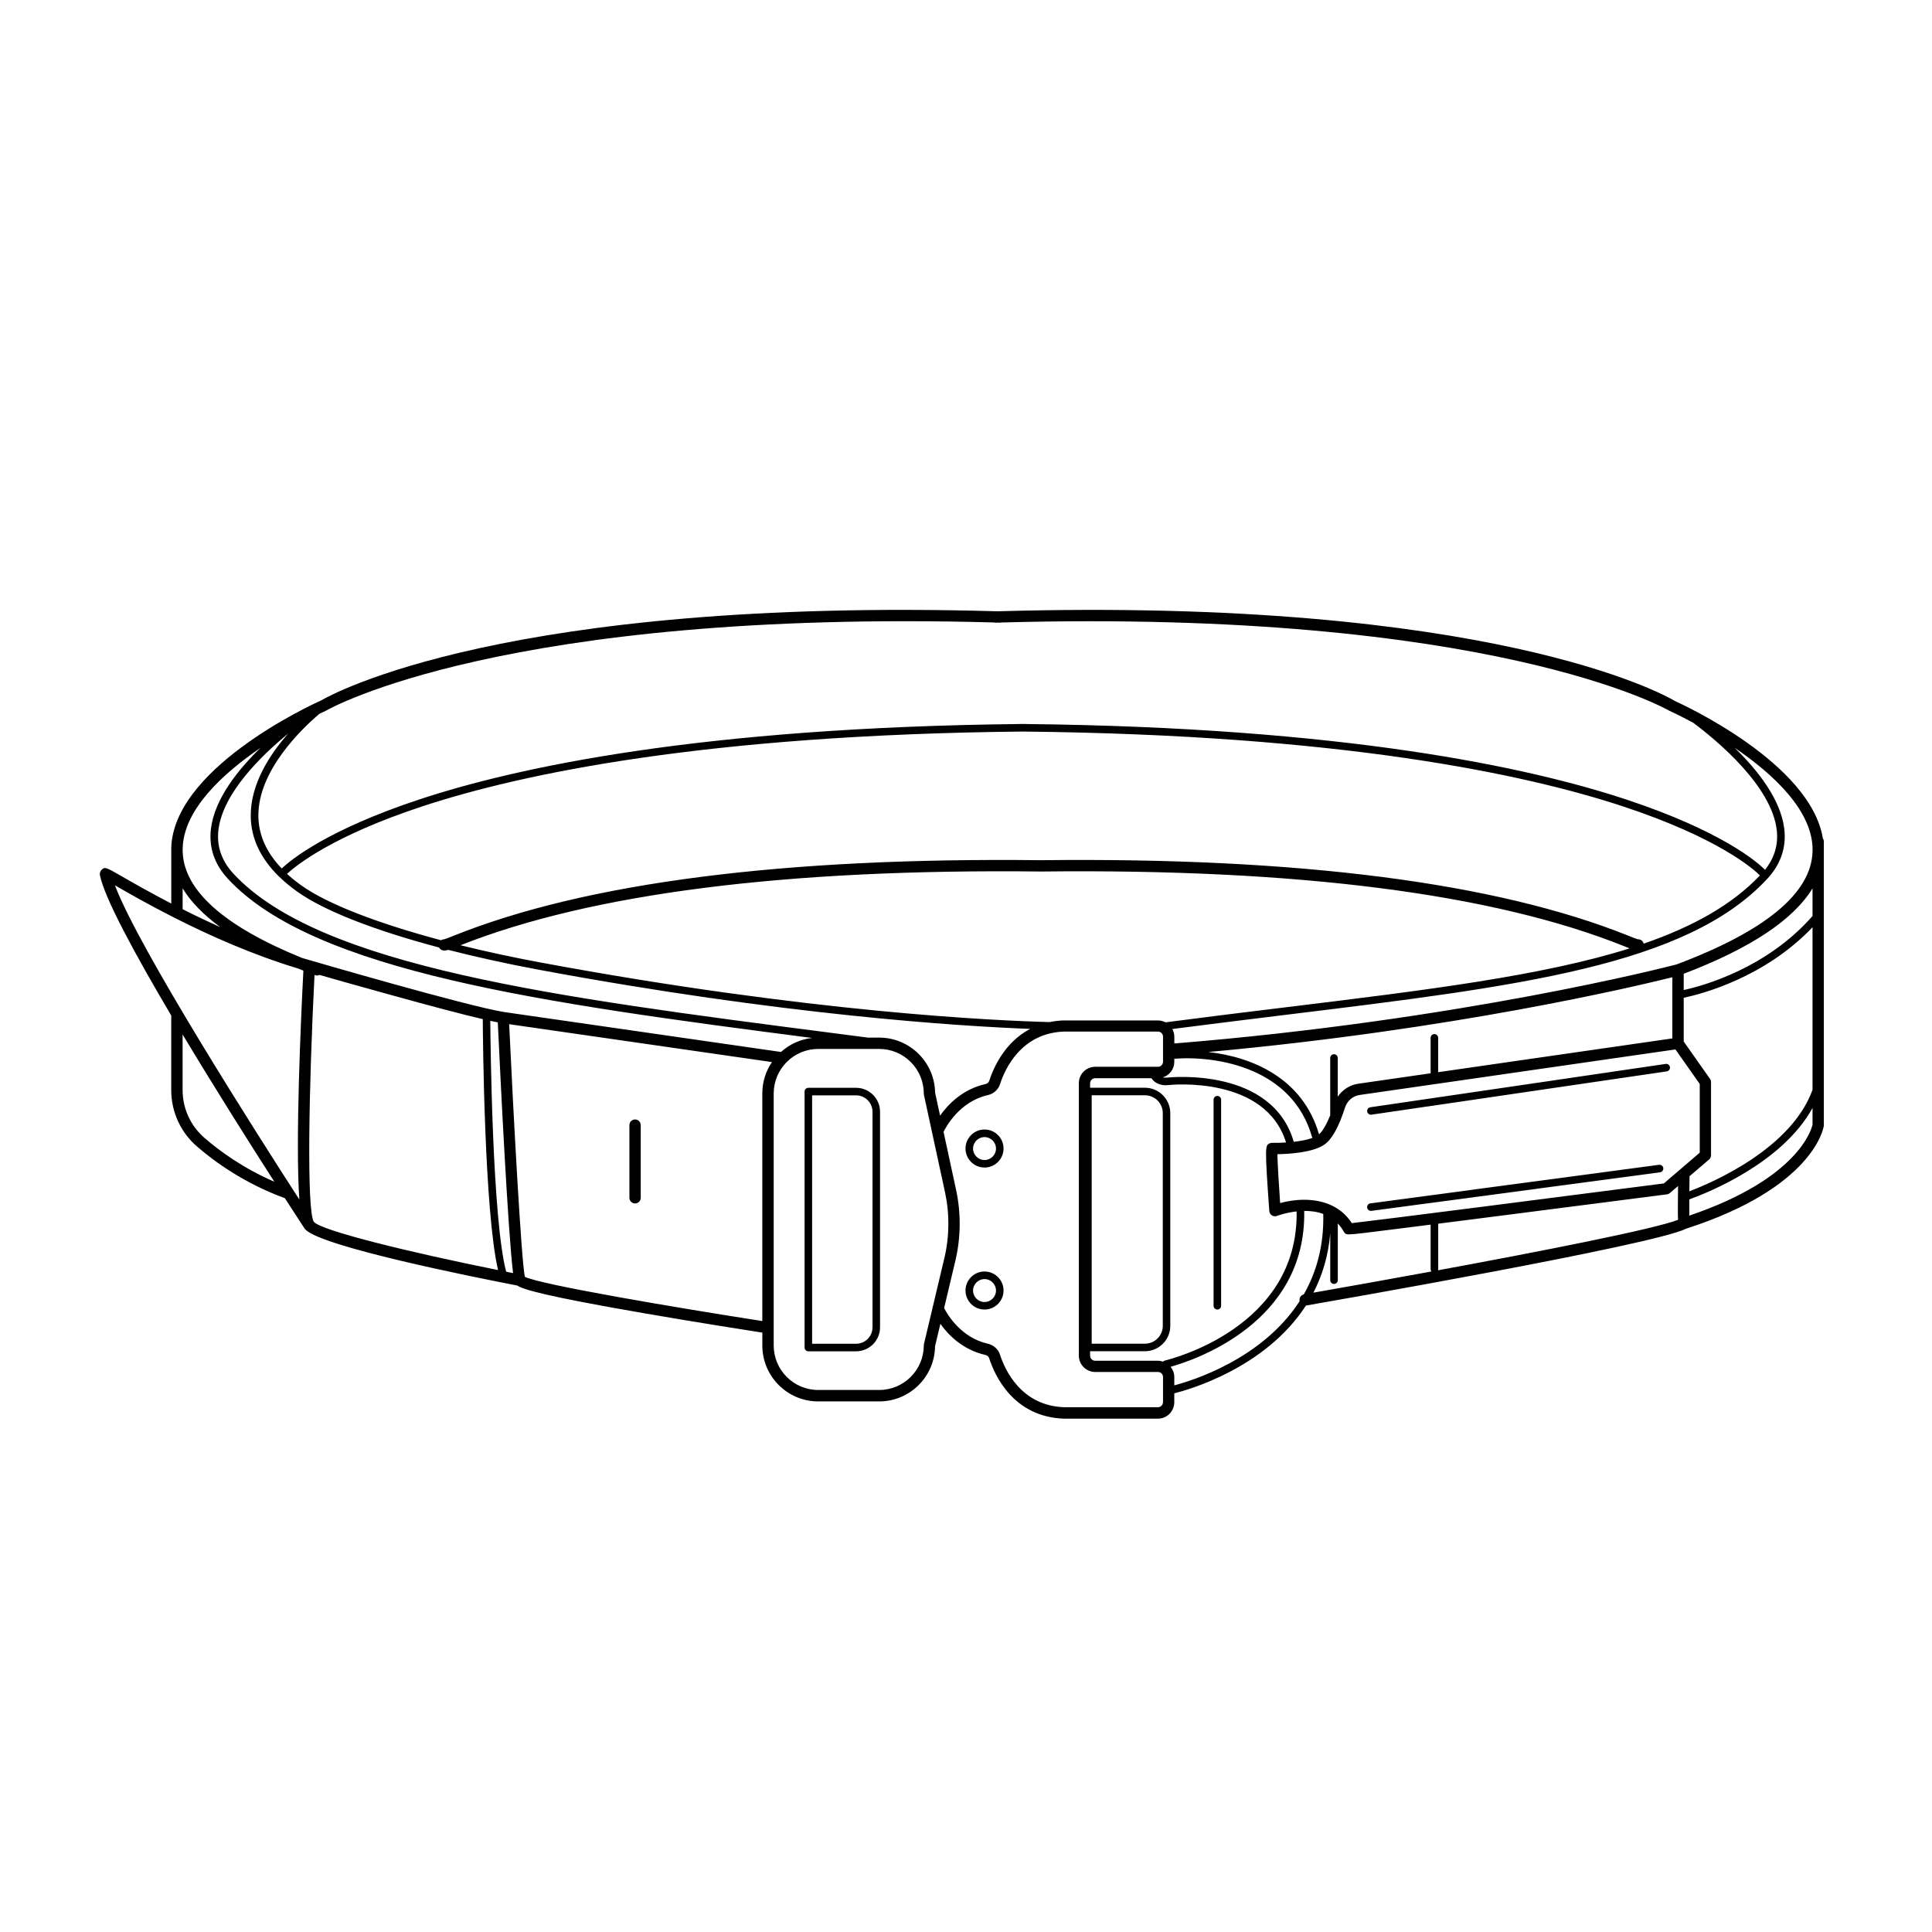 <?xml version="1.0" encoding="UTF-8"?><svg xmlns="http://www.w3.org/2000/svg" viewBox="0 0 512 512"><defs><style>.c{fill:none;}</style></defs><g id="a"/><g id="b"><g><path class="c" d="M446.2,258.08v4.31c5.25-1.15,21.99-5.76,34.14-19.62v-7.33c-5.05,8.33-16.47,15.92-34.14,22.65Z"/><path class="c" d="M306.86,363.62h-16.63c-2.39,0-4.34-1.95-4.34-4.34v-72.2c0-2.39,1.95-4.34,4.34-4.34h16.63c.74,0,1.34-.6,1.34-1.34v-6.65c0-.74-.6-1.34-1.34-1.34h-24.95c-11.33,.43-15.6,9.9-16.91,13.95-.46,1.43-1.69,2.53-3.21,2.88-7.62,1.72-11.21,8.63-11.75,9.75l3.32,15.35c1.33,6.17,1.27,12.67-.19,18.81l-2.98,12.54c.89,1.73,4.49,7.84,11.59,9.44,1.52,.34,2.74,1.44,3.21,2.88,1.31,4.05,5.59,13.51,16.97,13.95h24.89c.74,0,1.34-.6,1.34-1.34v-6.65c0-.74-.6-1.34-1.34-1.34Zm-45.95-16.58c-2.78,0-5.04-2.26-5.04-5.04s2.26-5.04,5.04-5.04,5.04,2.26,5.04,5.04-2.26,5.04-5.04,5.04Zm0-37.63c-2.78,0-5.04-2.26-5.04-5.04s2.26-5.04,5.04-5.04,5.04,2.26,5.04,5.04-2.26,5.04-5.04,5.04Z"/><path class="c" d="M379.13,336.41v-11.85c-2.97,.38-5.76,.73-8.28,1.05-8.99,1.13-12.13,1.53-13.39,1.53-.68,0-.81-.12-1.01-.29-.13-.11-.24-.25-.32-.4-.47-.85-1.01-1.58-1.6-2.2v15.03c0,.55-.45,1-1,1s-1-.45-1-1v-12.37c-.51,5.99-2.13,11.18-4.46,15.68,8.04-1.4,19.28-3.4,31.27-5.61-.12-.16-.2-.35-.2-.57Z"/><path class="c" d="M344.4,344.75c-.14-.78,.36-1.52,1.12-1.7,3.29-5.76,5.36-12.79,5.16-21.31-1.66-.61-3.41-.82-5.05-.81,.59,29.74-29.22,39.59-35.41,41.31,.61,.75,.98,1.68,.98,2.72v2.21c4.5-1.17,23.27-6.87,33.23-22.33,0-.03-.03-.05-.03-.08Z"/><path class="c" d="M447.68,317.87c0,1.69-.01,3.2,0,4.29,28.97-9.82,32.41-22.94,32.66-24.13v-4.4c-8.03,14.6-27.71,22.45-32.66,24.23Z"/><path class="c" d="M444.7,314.33l-2.16,1.85c-.22,.19-.49,.31-.78,.35,0,0-20.99,2.71-41.99,5.4-6.41,.82-12.81,1.64-18.63,2.38v12.1c0,.09-.03,.17-.05,.25,26.97-4.97,57.18-10.88,63.61-13.38-.06-1.42-.05-4.02,0-8.95Z"/><path class="c" d="M226.87,290.28h-11.65v65.83h11.65c2.4,0,4.35-1.95,4.35-4.35v-57.13c0-2.4-1.95-4.35-4.35-4.35Z"/><path class="c" d="M204.59,281.48l-69.65-10.04c1.21,25.51,3.21,62.45,4.16,66.96,4.22,2.1,39.81,8.14,62.94,11.72v-60.32c0-3.08,.95-5.94,2.56-8.31Zm-34.78,35.95c0,.83-.67,1.5-1.5,1.5s-1.5-.67-1.5-1.5v-19.26c0-.83,.67-1.5,1.5-1.5s1.5,.67,1.5,1.5v19.26Z"/><path class="c" d="M247.24,346.17l3.02-12.71c1.36-5.71,1.42-11.75,.18-17.48l-5.6-25.86c-.02-.1-.03-.21-.03-.32,0-6.51-5.3-11.8-11.8-11.8h-16.17c-6.51,0-11.8,5.3-11.8,11.8v66.78c0,6.51,5.3,11.8,11.8,11.8h16.17c6.51,0,11.8-5.29,11.8-11.8,0-.12,.01-.23,.04-.35l2.25-9.45c0-.21,.06-.42,.14-.61Zm-14.02,5.58c0,3.5-2.85,6.35-6.35,6.35h-12.65c-.55,0-1-.45-1-1v-67.83c0-.55,.45-1,1-1h12.65c3.5,0,6.35,2.85,6.35,6.35v57.13Z"/><path class="c" d="M260.91,338.96c-1.68,0-3.04,1.37-3.04,3.04s1.37,3.04,3.04,3.04,3.04-1.37,3.04-3.04-1.37-3.04-3.04-3.04Z"/><path class="c" d="M260.91,301.33c-1.68,0-3.04,1.37-3.04,3.04s1.37,3.04,3.04,3.04,3.04-1.37,3.04-3.04-1.37-3.04-3.04-3.04Z"/><path class="c" d="M80.39,257.25c-.45-.18-.91-.36-1.35-.54-12.16-3.66-23.67-8.84-32.73-13.42-.02,0-.04-.02-.06-.03-6.89-3.49-12.35-6.63-15.59-8.49-.08-.04-.16-.09-.23-.13,6.34,16.81,37.77,66.09,48.88,83.29-1.08-15.16,.4-47.55,1.07-60.67Z"/><path class="c" d="M86.42,188.31s-.06,.04-.1,.06c-.05,.02-.67,.3-1.72,.82-4.49,3.81-16.3,14.97-16.17,27.12,.05,4.99,2.14,9.64,6.19,13.87,2.59-2.45,12.23-10.28,36.47-18.3,26.1-8.63,74.88-19.08,159.2-19.99,.03,0,.06-.02,.09-.02h0c.21,0,.4,0,.61,0,.21,0,.4,0,.61,0h0s.06,.01,.09,.02c84.32,.91,133.11,11.35,159.2,19.99,25.51,8.44,34.85,16.68,36.82,18.64,2.52-3.16,3.57-6.72,3.1-10.6-1.41-11.67-15.78-23.61-22.13-28.36-3.7-2-6.22-3.14-6.32-3.18-.03-.02-.06-.04-.1-.06-.02-.01-.04-.01-.06-.02-.46-.27-47.07-26.91-176.94-23.31-.12,.03-.25,.04-.38,.04-.19,0-.37,0-.56-.01-.19,0-.37,0-.55,.01-.01,0-.03,0-.04,0-.11,0-.22-.02-.33-.04-129.88-3.6-176.49,23.04-176.95,23.31-.02,.01-.04,.01-.06,.02Z"/><path class="c" d="M308.14,351.37v-56.37c0-2.61-2.12-4.73-4.73-4.73h-14.11v65.83h14.11c2.61,0,4.73-2.12,4.73-4.73Z"/><path class="c" d="M337.07,322.1c-.4-.25-.66-.68-.69-1.16-1.25-17.22-1.06-17.32,0-17.89,.23-.12,.47-.19,.75-.18,.84,.02,2.18,0,3.69-.09-5.48-17.68-30.15-15.33-31.21-15.22-1.14,.18-3.32-.04-4.45-1.81h-14.93c-.74,0-1.34,.6-1.34,1.34v1.18h14.52c3.71,0,6.73,3.02,6.73,6.73v56.37c0,3.71-3.02,6.73-6.73,6.73h-14.52v1.18c0,.74,.6,1.34,1.34,1.34h16.63c.47,0,.92,.09,1.35,.24,.13-.13,.28-.24,.47-.28,1.47-.34,35.5-8.72,34.95-39.53-2.83,.31-5,1.11-5.21,1.19-.44,.17-.94,.12-1.34-.14Zm-13.46,23.94c0,.55-.45,1-1,1s-1-.45-1-1v-54.61c0-.55,.45-1,1-1s1,.45,1,1v54.61Z"/><path class="c" d="M308.84,270.93c11.08-1.45,21.65-2.74,31.88-3.99,37.1-4.53,67.94-8.31,91.12-15.61-.41-.16-.89-.35-1.47-.59-34.67-13.89-86.58-20.55-154.35-19.78h-.02s-.07,0-.11-.01c-.04,0-.07,.01-.11,.01h-.02c-67.38-.77-119.07,5.81-153.74,19.54,6.56,1.63,13.58,3.15,20.89,4.51,71.81,13.39,121.68,15.51,135.26,15.85,1.15-.23,2.37-.39,3.67-.44h25c.72,0,1.38,.19,1.98,.5Z"/><path class="c" d="M48.38,288.89c0,4.87,2.1,9.49,5.77,12.66,3.99,3.45,10.25,8.05,18.54,11.64-6.42-10.01-15.72-24.72-24.31-39.03v14.73Z"/><path class="c" d="M450.44,305.46v-18.21l-6.44-9.15-83.63,12.06c-1.85,.27-3.36,1.54-3.93,3.33-1.61,5.07-3.42,8.35-5.37,9.75-3.07,2.21-9.58,2.57-12.56,2.62,.05,2.35,.36,7.69,.73,12.95,1.83-.5,4.04-.87,6.35-.87,4.6,0,9.57,1.45,12.64,6.18,7.12-.79,56-7.07,82.69-10.52l9.51-8.15Zm-87.28-12.04l78.26-11.48c.56-.09,1.05,.3,1.13,.84,.08,.55-.3,1.05-.84,1.13l-78.26,11.48s-.1,.01-.15,.01c-.49,0-.92-.36-.99-.85-.08-.55,.3-1.05,.84-1.13Zm76.78,17.24l-76.5,10.22s-.09,0-.13,0c-.49,0-.92-.37-.99-.87-.07-.55,.31-1.05,.86-1.12l76.5-10.22c.55-.07,1.05,.31,1.12,.86,.07,.55-.31,1.05-.86,1.12Z"/><path class="c" d="M76.06,231.59c1.16,1.07,2.45,2.11,3.87,3.12,6.82,4.85,20.12,9.99,36.94,14.47,.25-.16,.54-.25,.84-.24,.38-.09,1.46-.52,2.59-.98,35.04-14.04,87.36-20.77,155.5-19.99,.03,0,.06,0,.09,.01,.03,0,.06,0,.09-.01,68.14-.78,120.46,5.95,155.5,19.99,1.14,.46,2.21,.89,2.59,.98,.71-.04,1.35,.44,1.52,1.15h0c12.97-4.47,23.34-10.22,30.81-18.07-1.53-1.52-10.77-9.91-36.47-18.36-26.03-8.56-74.72-18.92-158.92-19.77-84.21,.85-132.89,11.22-158.92,19.77-23.87,7.85-33.54,15.64-36.03,17.94Z"/><path class="c" d="M261.13,287.32c.49-.11,.88-.45,1.01-.87,1.11-3.42,4.07-10.2,10.84-13.75-18.7-.71-65.69-3.65-130.43-15.72-8.47-1.58-16.46-3.34-23.81-5.23-.41,.13-.72,.19-.99,.19-.15,0-.29-.02-.44-.05-.44-.1-.78-.39-.97-.76-17.11-4.54-30.45-9.73-37.57-14.79-1.79-1.28-3.38-2.6-4.79-3.97,0,0-.01,0-.02,0,0,0-.01-.02-.02-.02-4.92-4.81-7.45-10.17-7.51-16.01-.09-8.52,5.03-16.36,9.93-21.91-7.04,5.77-17.31,15.73-18.49,25.51-.52,4.31,.81,8.22,3.97,11.62,22.84,24.67,85.69,32.79,158.45,42.19,3.22,.42,6.48,.84,9.73,1.26h2.97c8.11,0,14.71,6.55,14.8,14.64l1.31,6.06c2.07-2.94,5.91-6.99,12.02-8.37Z"/><path class="c" d="M48.39,224.82v.9c.33,10.28,10.97,19.74,31.65,28.16,.55,.17,1.11,.33,1.66,.48h0c.41,.12,42.06,12.28,51.88,13.85h0l73.37,10.58c2.24-2.01,5.09-3.36,8.24-3.71-71.08-9.19-132-17.54-154.82-42.19-3.57-3.86-5.08-8.31-4.49-13.23,.95-7.85,7.08-15.59,13.16-21.48-9.88,6.73-20.39,16.28-20.67,26.62v.02Z"/><path class="c" d="M349.57,300.61c.95-.84,1.97-2.59,2.96-5.04v-15.19c0-.55,.45-1,1-1s1,.45,1,1v10.26c1.22-1.83,3.19-3.12,5.42-3.44l19.19-2.77v-9.39c0-.55,.45-1,1-1s1,.45,1,1v9.1l62.07-8.95v-16.22c-9.93,2.48-58.09,13.91-123,19.81,11.58,1.3,25.02,6.85,29.37,21.82Z"/><path class="c" d="M48.39,235.44v5.54c3.08,1.55,6.42,3.15,9.97,4.74-4.48-3.28-7.81-6.71-9.97-10.27Z"/><path class="c" d="M127.92,270.1c-5.38-1.25-13.65-3.42-24.74-6.51-9.65-2.68-15.25-4.24-18.53-5.21-.2,.09-.41,.16-.63,.16-.17,0-.35-.03-.53-.09-.05-.02-.1-.04-.16-.06-1.52,29.9-2.09,62.35-.19,65.43l.02,.03c1.97,2.32,25.35,8.06,48.79,12.76-3.63-15.5-4.01-61.36-4.05-66.5Z"/><path class="c" d="M131.91,270.96c-.59-.11-1.25-.25-1.99-.41,.06,6.86,.57,52.81,4.21,66.49,.61,.12,1.22,.24,1.83,.36-1.35-10.77-3.34-51.33-4.05-66.44Z"/><path class="c" d="M480.33,288.82v-43.09c-12.7,13.37-29.35,17.69-34.14,18.7v11.59l6.97,9.9c.18,.25,.27,.55,.27,.86v19.37c0,.44-.19,.85-.52,1.14l-5.18,4.44c-.02,1.33-.03,2.69-.04,3.99,6.17-2.35,27.02-11.31,32.64-26.9Z"/><path class="c" d="M309.35,285.58c1.18-.13,27.82-2.67,33.51,17.02,1.77-.2,3.57-.52,4.95-1.03-.04-.07-.08-.14-.1-.21-5.15-18.17-24.73-21.62-36.51-20.78v.84c0,1.93-1.28,3.55-3.03,4.11,.6,.13,1.13,.06,1.18,.05Z"/><path class="c" d="M472.82,219.67c.6,4.92-.91,9.37-4.49,13.23-21.36,23.07-65.83,28.51-127.38,36.03-9.74,1.19-19.8,2.42-30.31,3.79,.33,.61,.54,1.31,.54,2.05v1.78c75.69-6.14,130.73-20.33,133.04-20.93,23.61-8.85,35.76-18.91,36.09-29.91,.33-10.69-10.51-20.61-20.68-27.53,6.08,5.9,12.22,13.64,13.18,21.5Z"/><path d="M226.87,288.28h-12.65c-.55,0-1,.45-1,1v67.83c0,.55,.45,1,1,1h12.65c3.5,0,6.35-2.85,6.35-6.35v-57.13c0-3.5-2.85-6.35-6.35-6.35Zm4.35,63.48c0,2.4-1.95,4.35-4.35,4.35h-11.65v-65.83h11.65c2.4,0,4.35,1.95,4.35,4.35v57.13Z"/><path d="M260.91,336.96c-2.78,0-5.04,2.26-5.04,5.04s2.26,5.04,5.04,5.04,5.04-2.26,5.04-5.04-2.26-5.04-5.04-5.04Zm0,8.09c-1.68,0-3.04-1.37-3.04-3.04s1.37-3.04,3.04-3.04,3.04,1.37,3.04,3.04-1.37,3.04-3.04,3.04Z"/><path d="M260.91,299.33c-2.78,0-5.04,2.26-5.04,5.04s2.26,5.04,5.04,5.04,5.04-2.26,5.04-5.04-2.26-5.04-5.04-5.04Zm0,8.09c-1.68,0-3.04-1.37-3.04-3.04s1.37-3.04,3.04-3.04,3.04,1.37,3.04,3.04-1.37,3.04-3.04,3.04Z"/><path d="M363.3,295.41s.1,0,.15-.01l78.26-11.48c.55-.08,.92-.59,.84-1.13-.08-.55-.58-.93-1.13-.84l-78.26,11.48c-.55,.08-.92,.59-.84,1.13,.07,.5,.5,.85,.99,.85Z"/><path d="M439.67,308.68l-76.5,10.22c-.55,.07-.93,.58-.86,1.12,.07,.5,.5,.87,.99,.87,.04,0,.09,0,.13,0l76.5-10.22c.55-.07,.93-.58,.86-1.12-.07-.55-.57-.93-1.12-.86Z"/><path d="M322.61,290.43c-.55,0-1,.45-1,1v54.61c0,.55,.45,1,1,1s1-.45,1-1v-54.61c0-.55-.45-1-1-1Z"/><path d="M443.69,185.66c-2.77-1.62-49.09-27.4-179.33-23.66-130.24-3.75-176.55,22.03-179.33,23.66-2.46,1.1-40.3,18.45-39.64,40.13v13.66c-5.78-3-10.38-5.64-13.23-7.28-4.12-2.37-4.37-2.52-5.27-1.62-.35,.35-.5,.85-.41,1.34,1.12,5.93,9.26,20.93,18.9,37.23v19.77c0,5.74,2.48,11.19,6.81,14.93,4.77,4.13,12.67,9.83,23.3,13.71,2.91,4.51,4.84,7.46,5.22,8.04,0,.01,.02,.02,.02,.03,.01,.02,.03,.04,.04,.06,.02,.03,.07,.06,.09,.09,.05,.05,.09,.1,.14,.14,4.59,4.53,43.41,12.34,56.08,14.79,1.57,1.06,7.48,2.83,33.81,7.38,13.49,2.33,27.02,4.46,31.14,5.1v3.43c0,8.16,6.64,14.8,14.8,14.8h16.17c8.1,0,14.71-6.54,14.8-14.62l1.41-5.94c2.09,2.93,5.9,6.88,11.92,8.24,.49,.11,.88,.44,1.01,.87,1.5,4.65,6.44,15.52,19.77,16.02h24.95c2.39,0,4.34-1.95,4.34-4.34v-2.38c3.54-.87,24.1-6.58,34.89-23.26,.01,0,.03,0,.04,0,3.78-.66,92.15-16,100.7-20.36,33.65-10.85,36.39-26.55,36.49-27.21,.01-.07,.02-.15,.02-.22v-75.17c0-.31-.1-.6-.26-.84-3.26-19.95-37.07-35.45-39.39-36.49Zm-85.45,138.47c-3.08-4.73-8.05-6.18-12.64-6.18-2.31,0-4.52,.37-6.35,.87-.37-5.26-.68-10.59-.73-12.95,2.98-.04,9.5-.4,12.56-2.62,1.95-1.41,3.75-4.69,5.37-9.75,.57-1.79,2.08-3.07,3.93-3.33l83.63-12.06,6.44,9.15v18.21l-9.51,8.15c-26.69,3.45-75.58,9.73-82.69,10.52Zm-49.56,36.44c-.19,.04-.34,.15-.47,.28-.43-.14-.87-.24-1.35-.24h-16.63c-.74,0-1.34-.6-1.34-1.34v-1.18h14.52c3.71,0,6.73-3.02,6.73-6.73v-56.37c0-3.71-3.02-6.73-6.73-6.73h-14.52v-1.18c0-.74,.6-1.34,1.34-1.34h14.93c1.13,1.77,3.31,1.99,4.45,1.81,1.06-.11,25.73-2.46,31.21,15.22-1.51,.1-2.86,.11-3.69,.09-.28,0-.52,.06-.75,.18-1.05,.57-1.24,.67,0,17.89,.03,.47,.29,.9,.69,1.16,.4,.26,.9,.31,1.34,.14,.21-.08,2.38-.88,5.21-1.19,.54,30.81-33.49,39.18-34.95,39.53Zm-19.37-4.48v-65.83h14.11c2.61,0,4.73,2.12,4.73,4.73v56.37c0,2.61-2.12,4.73-4.73,4.73h-14.11Zm-41.5-66.47c-.09-8.09-6.69-14.64-14.8-14.64h-2.97c-3.25-.42-6.51-.85-9.73-1.26-72.77-9.4-135.61-17.52-158.45-42.19-3.15-3.41-4.49-7.32-3.97-11.62,1.18-9.78,11.45-19.74,18.49-25.51-4.9,5.55-10.02,13.4-9.93,21.91,.06,5.84,2.59,11.2,7.51,16.01,0,0,.01,.02,.02,.02,0,0,.01,0,.02,0,1.41,1.37,3,2.7,4.79,3.97,7.11,5.06,20.46,10.26,37.57,14.79,.19,.37,.54,.66,.97,.76,.14,.04,.29,.05,.44,.05,.27,0,.58-.06,.99-.19,7.35,1.88,15.35,3.65,23.81,5.23,64.74,12.07,111.73,15,130.43,15.72-6.77,3.55-9.74,10.33-10.84,13.75-.14,.43-.53,.76-1.01,.87-6.11,1.38-9.95,5.43-12.02,8.37l-1.31-6.06Zm23.2-95.75c84.21,.85,132.9,11.22,158.92,19.77,25.7,8.45,34.95,16.84,36.47,18.36-7.47,7.86-17.84,13.6-30.81,18.08h0c-.17-.71-.81-1.2-1.52-1.15-.38-.09-1.46-.52-2.59-.98-35.04-14.04-87.35-20.77-155.5-19.99-.03,0-.06,0-.09,.01-.03,0-.06,0-.09-.01-68.14-.78-120.46,5.95-155.5,19.99-1.14,.46-2.21,.89-2.59,.98-.3-.01-.59,.09-.84,.24-16.83-4.48-30.12-9.62-36.94-14.47-1.42-1.01-2.71-2.05-3.87-3.12,2.48-2.29,12.16-10.09,36.03-17.94,26.03-8.56,74.72-18.92,158.92-19.77Zm10.85,76.55c-1.3,.05-2.53,.2-3.67,.44-13.58-.34-63.45-2.46-135.26-15.85-7.32-1.36-14.33-2.89-20.89-4.51,34.67-13.73,86.37-20.31,153.74-19.54h.02s.07,0,.11-.01c.04,0,.07,.01,.11,.01h.02c67.76-.77,119.68,5.88,154.35,19.78,.58,.23,1.06,.42,1.47,.59-23.19,7.3-54.02,11.08-91.12,15.61-10.23,1.25-20.8,2.54-31.88,3.99-.6-.31-1.26-.5-1.98-.5h-25Zm161.34,4.77l-62.07,8.95v-9.1c0-.55-.45-1-1-1s-1,.45-1,1v9.39l-19.19,2.77c-2.23,.32-4.2,1.61-5.42,3.44v-10.26c0-.55-.45-1-1-1s-1,.45-1,1v15.19c-.98,2.45-2.01,4.2-2.96,5.04-4.35-14.97-17.79-20.52-29.37-21.82,64.91-5.9,113.07-17.34,123-19.81v16.22Zm-132,6.22v-.84c11.78-.84,31.37,2.61,36.51,20.78,.02,.08,.06,.15,.1,.21-1.38,.51-3.18,.83-4.95,1.03-5.69-19.69-32.33-17.15-33.51-17.02-.05,0-.58,.08-1.18-.05,1.75-.56,3.03-2.18,3.03-4.11Zm136.54,30.31l5.18-4.44c.33-.29,.52-.7,.52-1.14v-19.37c0-.31-.1-.61-.27-.86l-6.97-9.9v-11.59c4.79-1.01,21.43-5.33,34.14-18.7v43.09c-5.63,15.59-26.47,24.55-32.64,26.9,.01-1.31,.03-2.66,.04-3.99Zm32.6-68.97c-12.15,13.86-28.88,18.47-34.14,19.62v-4.31c17.67-6.73,29.09-14.32,34.14-22.65v7.33Zm0-17.06c-.33,11-12.48,21.06-36.09,29.91-2.31,.6-57.35,14.8-133.04,20.93v-1.78c0-.75-.21-1.44-.54-2.05,10.5-1.36,20.57-2.59,30.31-3.79,61.55-7.52,106.01-12.96,127.38-36.03,3.57-3.86,5.08-8.31,4.49-13.23-.95-7.86-7.09-15.6-13.18-21.5,10.17,6.92,21.01,16.83,20.68,27.53Zm-216.9-60.72c.11,.02,.22,.04,.33,.04,.02,0,.03,0,.04,0,.19,0,.37,0,.55-.01,.19,0,.37,0,.56,.01,.13,0,.26-.01,.38-.04,129.87-3.6,176.48,23.04,176.94,23.31,.02,.01,.04,.01,.06,.02,.03,.02,.06,.04,.1,.06,.1,.04,2.62,1.18,6.32,3.18,6.36,4.75,20.72,16.69,22.13,28.36,.47,3.88-.58,7.44-3.1,10.6-1.96-1.96-11.3-10.2-36.82-18.64-26.1-8.63-74.88-19.08-159.2-19.99-.03,0-.06-.02-.09-.02h0c-.21,0-.4,0-.61,0-.21,0-.4,0-.61,0h0s-.06,.01-.09,.02c-84.32,.91-133.11,11.35-159.2,19.99-24.24,8.02-33.88,15.86-36.47,18.3-4.06-4.24-6.14-8.88-6.19-13.87-.13-12.14,11.68-23.31,16.17-27.12,1.05-.51,1.67-.79,1.72-.82,.04-.02,.06-.04,.1-.06,.02,0,.04-.01,.06-.02,.46-.27,47.07-26.9,176.95-23.31Zm-194.38,33.2c-6.08,5.89-12.21,13.63-13.16,21.48-.59,4.92,.91,9.37,4.49,13.23,22.82,24.65,83.73,33,154.82,42.19-3.15,.35-6,1.69-8.24,3.71l-73.37-10.58h0c-9.82-1.57-51.47-13.73-51.88-13.85h0c-.55-.16-1.11-.32-1.66-.48-20.68-8.41-31.32-17.88-31.65-28.16v-.92c.28-10.34,10.78-19.89,20.66-26.62Zm65.08,138.85c-3.64-13.68-4.15-59.62-4.21-66.49,.74,.16,1.4,.29,1.99,.41,.71,15.11,2.7,55.67,4.05,66.44-.61-.12-1.22-.24-1.83-.36Zm-50.96-13.19l-.02-.03c-1.91-3.08-1.33-35.54,.19-65.43,.05,.02,.1,.04,.16,.06,.17,.06,.35,.09,.53,.09,.22,0,.43-.07,.63-.16,3.28,.97,8.88,2.53,18.53,5.21,11.09,3.08,19.36,5.26,24.74,6.51,.03,5.15,.42,51.01,4.05,66.5-23.44-4.7-46.82-10.44-48.79-12.76Zm-34.78-88.41c2.16,3.56,5.49,6.99,9.97,10.27-3.55-1.58-6.9-3.19-9.97-4.74v-5.54Zm5.76,66.11c-3.67-3.18-5.77-7.79-5.77-12.66v-14.73c8.59,14.32,17.89,29.02,24.31,39.03-8.29-3.59-14.55-8.18-18.54-11.64Zm-23.72-66.92c.08,.04,.16,.09,.23,.13,3.23,1.86,8.7,5,15.59,8.49,.02,.01,.04,.02,.06,.03,9.06,4.59,20.57,9.76,32.73,13.42,.44,.18,.9,.36,1.35,.54-.68,13.12-2.15,45.51-1.07,60.67-11.11-17.19-42.55-66.48-48.88-83.29Zm108.65,103.77c-.94-4.51-2.95-41.45-4.16-66.96l69.65,10.04c-1.62,2.37-2.56,5.23-2.56,8.31v60.32c-23.13-3.59-58.72-9.63-62.94-11.72Zm105.72,18.18c0,6.51-5.3,11.8-11.8,11.8h-16.17c-6.51,0-11.8-5.29-11.8-11.8v-66.78c0-6.51,5.3-11.8,11.8-11.8h16.17c6.51,0,11.8,5.3,11.8,11.8,0,.11,.01,.21,.03,.32l5.6,25.86c1.24,5.73,1.18,11.77-.18,17.48l-3.02,12.71c-.09,.19-.14,.4-.14,.61l-2.25,9.45c-.03,.11-.04,.23-.04,.35Zm63.39,15.03c0,.74-.6,1.34-1.34,1.34h-24.89c-11.38-.43-15.66-9.9-16.97-13.95-.46-1.43-1.69-2.53-3.21-2.88-7.1-1.6-10.7-7.71-11.59-9.44l2.98-12.54c1.46-6.14,1.52-12.64,.19-18.81l-3.32-15.35c.54-1.12,4.12-8.02,11.75-9.75,1.52-.34,2.74-1.45,3.21-2.88,1.31-4.05,5.58-13.51,16.91-13.95h24.95c.74,0,1.34,.6,1.34,1.34v6.65c0,.74-.6,1.34-1.34,1.34h-16.63c-2.39,0-4.34,1.95-4.34,4.34v72.2c0,2.39,1.95,4.34,4.34,4.34h16.63c.74,0,1.34,.6,1.34,1.34v6.65Zm3-4.45v-2.21c0-1.03-.38-1.97-.98-2.72,6.19-1.72,36-11.57,35.41-41.31,1.64-.01,3.39,.19,5.05,.81,.2,8.52-1.87,15.54-5.16,21.31-.76,.19-1.25,.92-1.12,1.7,0,.03,.02,.05,.03,.08-9.96,15.46-28.73,21.16-33.23,22.33Zm41.33-40.25v12.37c0,.55,.45,1,1,1s1-.45,1-1v-15.03c.59,.62,1.13,1.35,1.6,2.2,.08,.15,.19,.28,.32,.4,.2,.18,.33,.29,1.01,.29,1.26,0,4.41-.4,13.39-1.53,2.52-.32,5.31-.67,8.28-1.05v11.85c0,.22,.08,.41,.2,.57-12,2.21-23.23,4.2-31.27,5.61,2.33-4.49,3.96-9.69,4.46-15.68Zm28.56,9.75c.02-.08,.05-.16,.05-.25v-12.1c5.82-.74,12.23-1.56,18.63-2.38,21.01-2.69,41.99-5.4,41.99-5.4,.29-.04,.56-.16,.78-.35l2.16-1.85c-.06,4.93-.07,7.53,0,8.95-6.43,2.5-36.64,8.41-63.61,13.38Zm66.59-14.5c0-1.09,0-2.6,0-4.29,4.95-1.78,24.63-9.63,32.66-24.23v4.4c-.25,1.19-3.69,14.31-32.66,24.13Z"/><path d="M168.3,296.67c-.83,0-1.5,.67-1.5,1.5v19.26c0,.83,.67,1.5,1.5,1.5s1.5-.67,1.5-1.5v-19.26c0-.83-.67-1.5-1.5-1.5Z"/></g></g></svg>